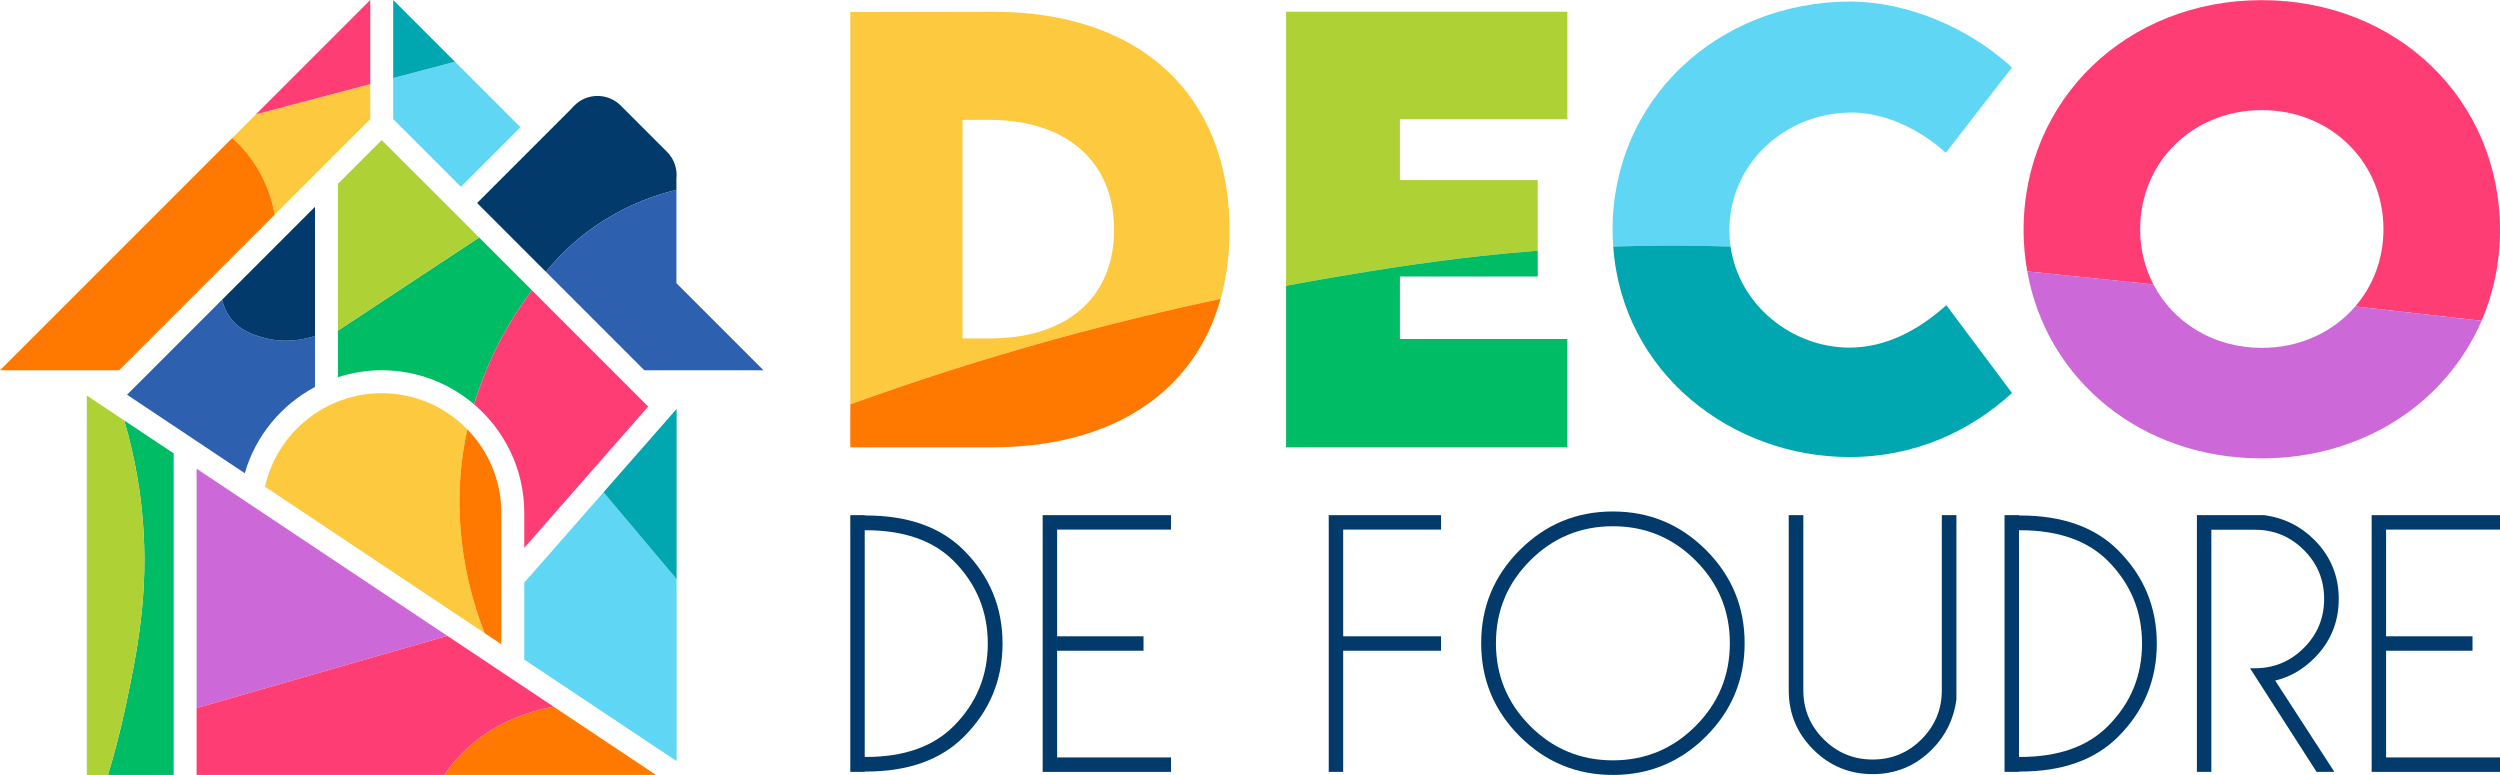 <?xml version="1.0" encoding="utf-8"?>
<!-- Generator: Adobe Illustrator 27.8.1, SVG Export Plug-In . SVG Version: 6.00 Build 0)  -->
<svg version="1.1" xmlns="http://www.w3.org/2000/svg" xmlns:xlink="http://www.w3.org/1999/xlink" x="0px" y="0px"
	 viewBox="0 0 2162.77 670.39" style="enable-background:new 0 0 2162.77 670.39;" xml:space="preserve">
<style type="text/css">
	.st0{fill:#023A6B;}
	.st1{fill:none;}
	.st2{fill:#FDC93F;}
	.st3{fill:#AED135;}
	.st4{fill:#5FD6F4;}
	.st5{fill:#FF3D75;}
	.st6{fill:#FF7900;}
	.st7{fill:#00BC65;}
	.st8{fill:#00A7B0;}
	.st9{fill:#CD68D8;}
	.st10{fill:#2D60AF;}
	.st11{display:none;}
	.st12{display:inline;fill:#AAAAAA;}
	.st13{display:inline;fill:#555555;}
	.st14{display:inline;}
	.st15{fill:#FFFFFF;}
	.st16{fill:#BFBFBF;}
	.st17{fill:#808080;}
	.st18{fill:#404040;}
	.st19{fill:#AAAAAA;}
</style>
<g id="Vertical">
</g>
<g id="Horizontal">
	<g id="Texte_00000158743566684716265360000004100011891770275227_">
		<g id="DE_FOUDRE">
			<path class="st0" d="M749.05,445.95h-0.97v-0.28h-12.49v222.09h12.49v-0.28h0.97c36.55,0,64.87-10.08,84.95-30.26
				c22.21-22.21,33.31-49.04,33.31-80.51c0-31.37-11.1-58.2-33.31-80.51C813.92,456.03,785.61,445.95,749.05,445.95z M824.98,628.2
				c-17.68,17.77-42.98,26.65-75.93,26.65h-0.97V458.72h0.97c32.94,0,58.25,8.84,75.93,26.51c19.71,19.8,29.56,43.63,29.56,71.48
				C854.55,584.66,844.69,608.49,824.98,628.2z"/>
			<polygon class="st0" points="902.02,667.76 1013.06,667.76 1013.06,655.26 914.51,655.26 914.51,562.96 989.27,562.96 
				989.27,550.47 914.51,550.47 914.51,458.16 1013.06,458.16 1013.06,445.67 902.02,445.67 			"/>
			<polygon class="st0" points="1149.5,667.76 1162,667.76 1162,562.96 1246.67,562.96 1246.67,550.47 1162,550.47 1162,458.16 
				1246.67,458.16 1246.67,445.67 1149.5,445.67 			"/>
			<path class="st0" d="M1395.33,442.48c-31.46,0-58.32,11.13-80.58,33.38c-22.26,22.26-33.38,49.11-33.38,80.58
				c0,31.46,11.13,58.32,33.38,80.58c22.25,22.25,49.11,33.38,80.58,33.38c31.46,0,58.32-11.13,80.58-33.38
				c22.25-22.25,33.38-49.11,33.38-80.58c0-31.46-11.13-58.32-33.38-80.58C1453.64,453.61,1426.79,442.48,1395.33,442.48z
				 M1466.88,628.06c-19.76,19.8-43.61,29.71-71.55,29.71c-27.95,0-51.8-9.9-71.55-29.71c-19.76-19.8-29.63-43.67-29.63-71.62
				c0-27.95,9.88-51.8,29.63-71.55c19.76-19.76,43.61-29.63,71.55-29.63c27.95,0,51.79,9.88,71.55,29.63
				c19.76,19.76,29.63,43.61,29.63,71.55C1496.51,584.38,1486.64,608.26,1466.88,628.06z"/>
			<path class="st0" d="M1679.87,597.24c0,16.47-5.83,30.56-17.49,42.27c-11.66,11.71-25.77,17.56-42.33,17.56
				c-16.57,0-30.7-5.85-42.41-17.56c-11.71-11.7-17.56-25.79-17.56-42.27V445.67h-12.63v151.57c0,19.99,7.08,37.06,21.24,51.22
				c14.16,14.16,31.28,21.24,51.36,21.24c19.99,0,37.06-7.08,51.22-21.24c11.84-11.84,18.92-26.23,21.24-43.17V445.67h-12.63V597.24
				z"/>
			<path class="st0" d="M1747.61,445.95h-0.97v-0.28h-12.49v222.09h12.49v-0.28h0.97c36.55,0,64.87-10.08,84.95-30.26
				c22.21-22.21,33.31-49.04,33.31-80.51c0-31.37-11.1-58.2-33.31-80.51C1812.48,456.03,1784.16,445.95,1747.61,445.95z
				 M1823.54,628.2c-17.68,17.77-42.98,26.65-75.93,26.65h-0.97V458.72h0.97c32.94,0,58.25,8.84,75.93,26.51
				c19.71,19.8,29.56,43.63,29.56,71.48C1853.1,584.66,1843.25,608.49,1823.54,628.2z"/>
			<path class="st0" d="M2023.27,518.13c0-19.99-7.08-37.06-21.24-51.22c-11.85-11.84-26.23-18.92-43.17-21.24h-58.3v222.09h12.49
				v-69.04v-7.99v-12.63v-7.46V458.3h37.75c16.47,0,30.56,5.83,42.27,17.49c11.7,11.66,17.56,25.77,17.56,42.34
				c0,16.57-5.85,30.7-17.56,42.41c-11.71,11.71-25.8,17.56-42.27,17.56h-4.28c2.67,4.16,5.35,8.33,8.03,12.49c0,0,0,0,0,0
				l49.55,77.17h15.41l-51.22-78.98c12.68-3.05,23.92-9.48,33.73-19.29C2016.2,555.33,2023.27,538.21,2023.27,518.13z"/>
			<polygon class="st0" points="2162.77,458.16 2162.77,445.67 2051.73,445.67 2051.73,667.76 2162.77,667.76 2162.77,655.26 
				2064.22,655.26 2064.22,562.96 2138.99,562.96 2138.99,550.47 2064.22,550.47 2064.22,458.16 			"/>
		</g>
		<g id="DECO_00000049202431008640928180000001940586896997603260_">
			<path class="st1" d="M2037.57,265.09c15.31-17.77,24.38-40.93,24.38-66.75c0-58.2-45.64-103.08-105.25-103.08
				s-105.25,44.88-105.25,103.08c0,17.41,4.14,33.59,11.51,47.75"/>
			<path class="st1" d="M963.79,198.81c0-59.14-40.98-95.14-108.28-95.14h-22.82v189.1h23.75
				C923.04,292.78,963.79,257.24,963.79,198.81z"/>
			<path class="st2" d="M1055.97,258.52c5.07-18.19,7.71-38.05,7.71-59.48c0-117.81-78.01-189.34-205.61-188.87l-122.48,0.23v339.39
				c51.39-18.56,99.83-34.11,144.53-47.14C923.27,290.08,983.02,273.97,1055.97,258.52z M832.69,292.78v-189.1h22.82
				c67.3,0,108.28,36,108.28,95.14c0,58.44-40.75,93.97-107.35,93.97H832.69z"/>
			<g>
				<path class="st3" d="M1302.69,219.27c9.34-0.89,18.54-1.68,27.61-2.38V155.8h-119.22V103.2h144.84V10.17h-243.33v237.05
					c14.89-2.79,30.21-5.52,45.95-8.17C1190.86,233.63,1242.68,225.02,1302.69,219.27z"/>
			</g>
			<path class="st4" d="M1497.12,213.31c-0.65-4.57-1.02-9.24-1.02-14.04c0-57.74,48.2-101.91,105.95-101.91
				c27.71,0,58.21,13.79,81.27,34.83l57.28-73.86c-38.42-35.06-90.35-56.34-138.78-57.03c-116.89,0-206.78,85.79-206.78,197.28
				c0,4.99,0.24,9.87,0.58,14.71C1431.98,212.08,1465.84,212.28,1497.12,213.31z"/>
			<path class="st5" d="M1851.45,198.34c0-58.2,45.64-103.08,105.25-103.08s105.25,44.88,105.25,103.08
				c0,25.82-9.07,48.98-24.38,66.75c35.66,3.99,72.08,8.15,109.26,12.47c10.3-23.86,15.94-50.34,15.94-78.51
				c0-113.14-89.42-198.92-206.08-198.92c-116.66,0-206.08,85.79-206.08,198.92c0,12.27,1.13,24.19,3.18,35.74
				c35.31,3.59,71.72,7.35,109.16,11.3C1855.59,231.93,1851.45,215.75,1851.45,198.34z"/>
			<path class="st6" d="M858.07,386.98c104.22,0,175.32-47.41,197.9-128.46c-72.95,15.45-132.71,31.56-175.85,44.13
				c-44.7,13.03-93.14,28.58-144.53,47.14v37.18H858.07z"/>
			<path class="st7" d="M1355.92,386.98v-93.73h-144.84v-54h119.22v-22.36c-9.08,0.7-18.28,1.49-27.61,2.38
				c-60.02,5.75-111.83,14.36-144.15,19.79c-15.74,2.64-31.06,5.38-45.95,8.17v139.76H1355.92z"/>
			<path class="st8" d="M1599.96,395.39c57.05,0,104.78-22.67,140.64-55.4l-56.82-75.97c-24.22,21.74-52.39,36.7-83.83,36.7
				c-49.17,0-95.55-36.26-102.83-87.41c-31.28-1.03-65.15-1.23-101.5-0.02C1403.46,323.31,1498.47,395.39,1599.96,395.39z"/>
			<path class="st9" d="M1956.46,396.56c87.54,0,159.66-47.85,190.37-119.01c-37.18-4.32-73.61-8.47-109.26-12.47
				c-19.06,22.12-47.81,35.87-80.87,35.87c-41.71,0-76.56-21.88-93.74-54.87c-37.44-3.95-73.85-7.72-109.16-11.3
				C1770.51,328.86,1852.56,396.56,1956.46,396.56z"/>
		</g>
	</g>
	<g id="Maison_00000006673316763798666820000003834676920146698920_">
		<path class="st2" d="M222.84,145.87c8.47,14.18,12.69,28.2,14.77,39.87l82.71-82.71V72.76c-32.96,8.7-65.91,17.4-98.87,26.11
			l-20.5,20.5C208.29,126.08,215.99,134.4,222.84,145.87z"/>
		<path class="st9" d="M170.08,405.46v207.1c72.31-20.82,144.63-41.64,216.94-62.46L170.08,405.46z"/>
		<path class="st6" d="M384.25,670.39h183.22l-88.57-59.05c-20.78,3.77-52.5,13.52-78.89,40.02
			C393.71,657.69,388.52,664.16,384.25,670.39z"/>
		<path class="st7" d="M107.5,363.73c9.99,34.33,14.07,63.5,15.88,84.51c5.6,65.06-4.91,116.62-14.4,161.43
			c-4.93,23.28-10.41,43.72-15.52,60.72h56.79V392.23L107.5,363.73z"/>
		<path class="st4" d="M340.16,103.03l58.56,58.56l51.52-51.52l-56.66-56.66c-17.81,4.7-35.61,9.4-53.42,14.1V103.03z"/>
		<path class="st0" d="M523.72,189.83c22.29-13.76,43.92-21.32,61.45-25.59v-9.64c0.92-8.27-1.78-16.87-8.12-23.21L536.96,91.3
			c-11.07-11.07-29.02-11.07-40.09,0l-2.31,2.31l0.1,0.1l-81.91,81.91l59.49,59.5C484.78,219.89,500.99,203.86,523.72,189.83z"/>
		<path class="st10" d="M211.75,409.39c9.41-32.59,31.82-59.23,60.75-74.63V290.6c-10.38,3.38-26.53,6.52-44.36,1.54
			c-8.11-2.26-20.94-5.85-29.56-18.19c-3.48-4.99-5.39-10.14-6.42-14.71l-82.25,82.25L211.75,409.39z"/>
		<path class="st7" d="M460.07,251.01l-45.55-45.55c-40.73,26.85-81.45,53.7-122.18,80.56v40.31c12.01-3.91,24.76-6.01,37.89-6.01
			c30.43,0,58.31,11.08,79.84,29.42c7.2-23.57,19.97-55.39,42.41-87.9C454.86,258.38,457.38,254.76,460.07,251.01z"/>
		<path class="st2" d="M401.7,384.61c0.49-2.85,1.3-7.34,2.6-13.15c-18.81-19.3-45.06-31.31-74.07-31.31
			c-48.36,0-90.53,33.93-100.98,80.91l190.01,126.68C406.31,514.8,389.54,455.76,401.7,384.61z"/>
		<path class="st4" d="M453.54,504.05v66.54l131.81,87.88V501.03c-21.08-25.05-42.17-50.1-63.25-75.16L453.54,504.05z"/>
		<path class="st5" d="M320.31,0l-98.87,98.87c32.96-8.7,65.91-17.4,98.87-26.11V0z"/>
		<path class="st8" d="M340.16,67.52c17.81-4.7,35.61-9.4,53.42-14.1L340.16,0V67.52z"/>
		<path class="st6" d="M46.77,320.31h56.26l134.57-134.57c-2.08-11.67-6.29-25.69-14.77-39.87c-6.85-11.47-14.55-19.8-21.9-26.5
			L0,320.31H46.77z"/>
		<path class="st10" d="M642.05,320.31h18.43l-75.3-75.3v-80.78c-17.53,4.27-39.16,11.83-61.45,25.59
			c-22.73,14.03-38.94,30.06-51.48,45.29l85.2,85.2H642.05z"/>
		<path class="st5" d="M453.54,443.62v30.33L560.76,351.7L460.07,251.01c-2.69,3.75-5.21,7.37-7.59,10.82
			c-22.44,32.51-35.2,64.33-42.41,87.9C436.65,372.37,453.54,406.06,453.54,443.62z"/>
		<path class="st6" d="M433.7,443.62c0-28.04-11.22-53.51-29.39-72.16c-1.3,5.8-2.11,10.29-2.6,13.15
			c-12.16,71.15,4.61,130.19,17.56,163.13l14.43,9.62V443.62z"/>
		<path class="st0" d="M228.15,292.15c17.82,4.98,33.97,1.84,44.36-1.54V178.91l-80.34,80.34c1.03,4.57,2.94,9.72,6.42,14.71
			C207.2,286.3,220.03,289.88,228.15,292.15z"/>
		<g>
			<path class="st3" d="M330.24,121.18l-37.89,37.89v126.95c40.73-26.85,81.45-53.71,122.18-80.56L330.24,121.18z"/>
		</g>
		<path class="st8" d="M522.1,425.87c21.08,25.05,42.17,50.1,63.25,75.16V353.75L522.1,425.87z"/>
		<g>
			<path class="st3" d="M123.37,448.25c-1.81-21.01-5.89-50.18-15.88-84.51l-32.38-21.59v328.25h18.33
				c5.11-17,10.6-37.44,15.52-60.72C118.46,564.86,128.98,513.31,123.37,448.25z"/>
		</g>
		<path class="st5" d="M170.08,612.55v57.84h214.17c4.28-6.24,9.46-12.71,15.76-19.03c26.39-26.5,58.11-36.25,78.89-40.02
			l-91.88-61.25C314.71,570.91,242.39,591.73,170.08,612.55z"/>
	</g>
</g>
<g id="Maison_seule">
</g>
<g id="Vertical_-_gris">
</g>
<g id="Horizontal_-_gris">
</g>
<g id="Maison_seule_-_gris">
</g>
<g id="Monochrome_-_noir">
</g>
<g id="Monochrome_-_blanc">
</g>
<g id="Annotations">
</g>
</svg>
